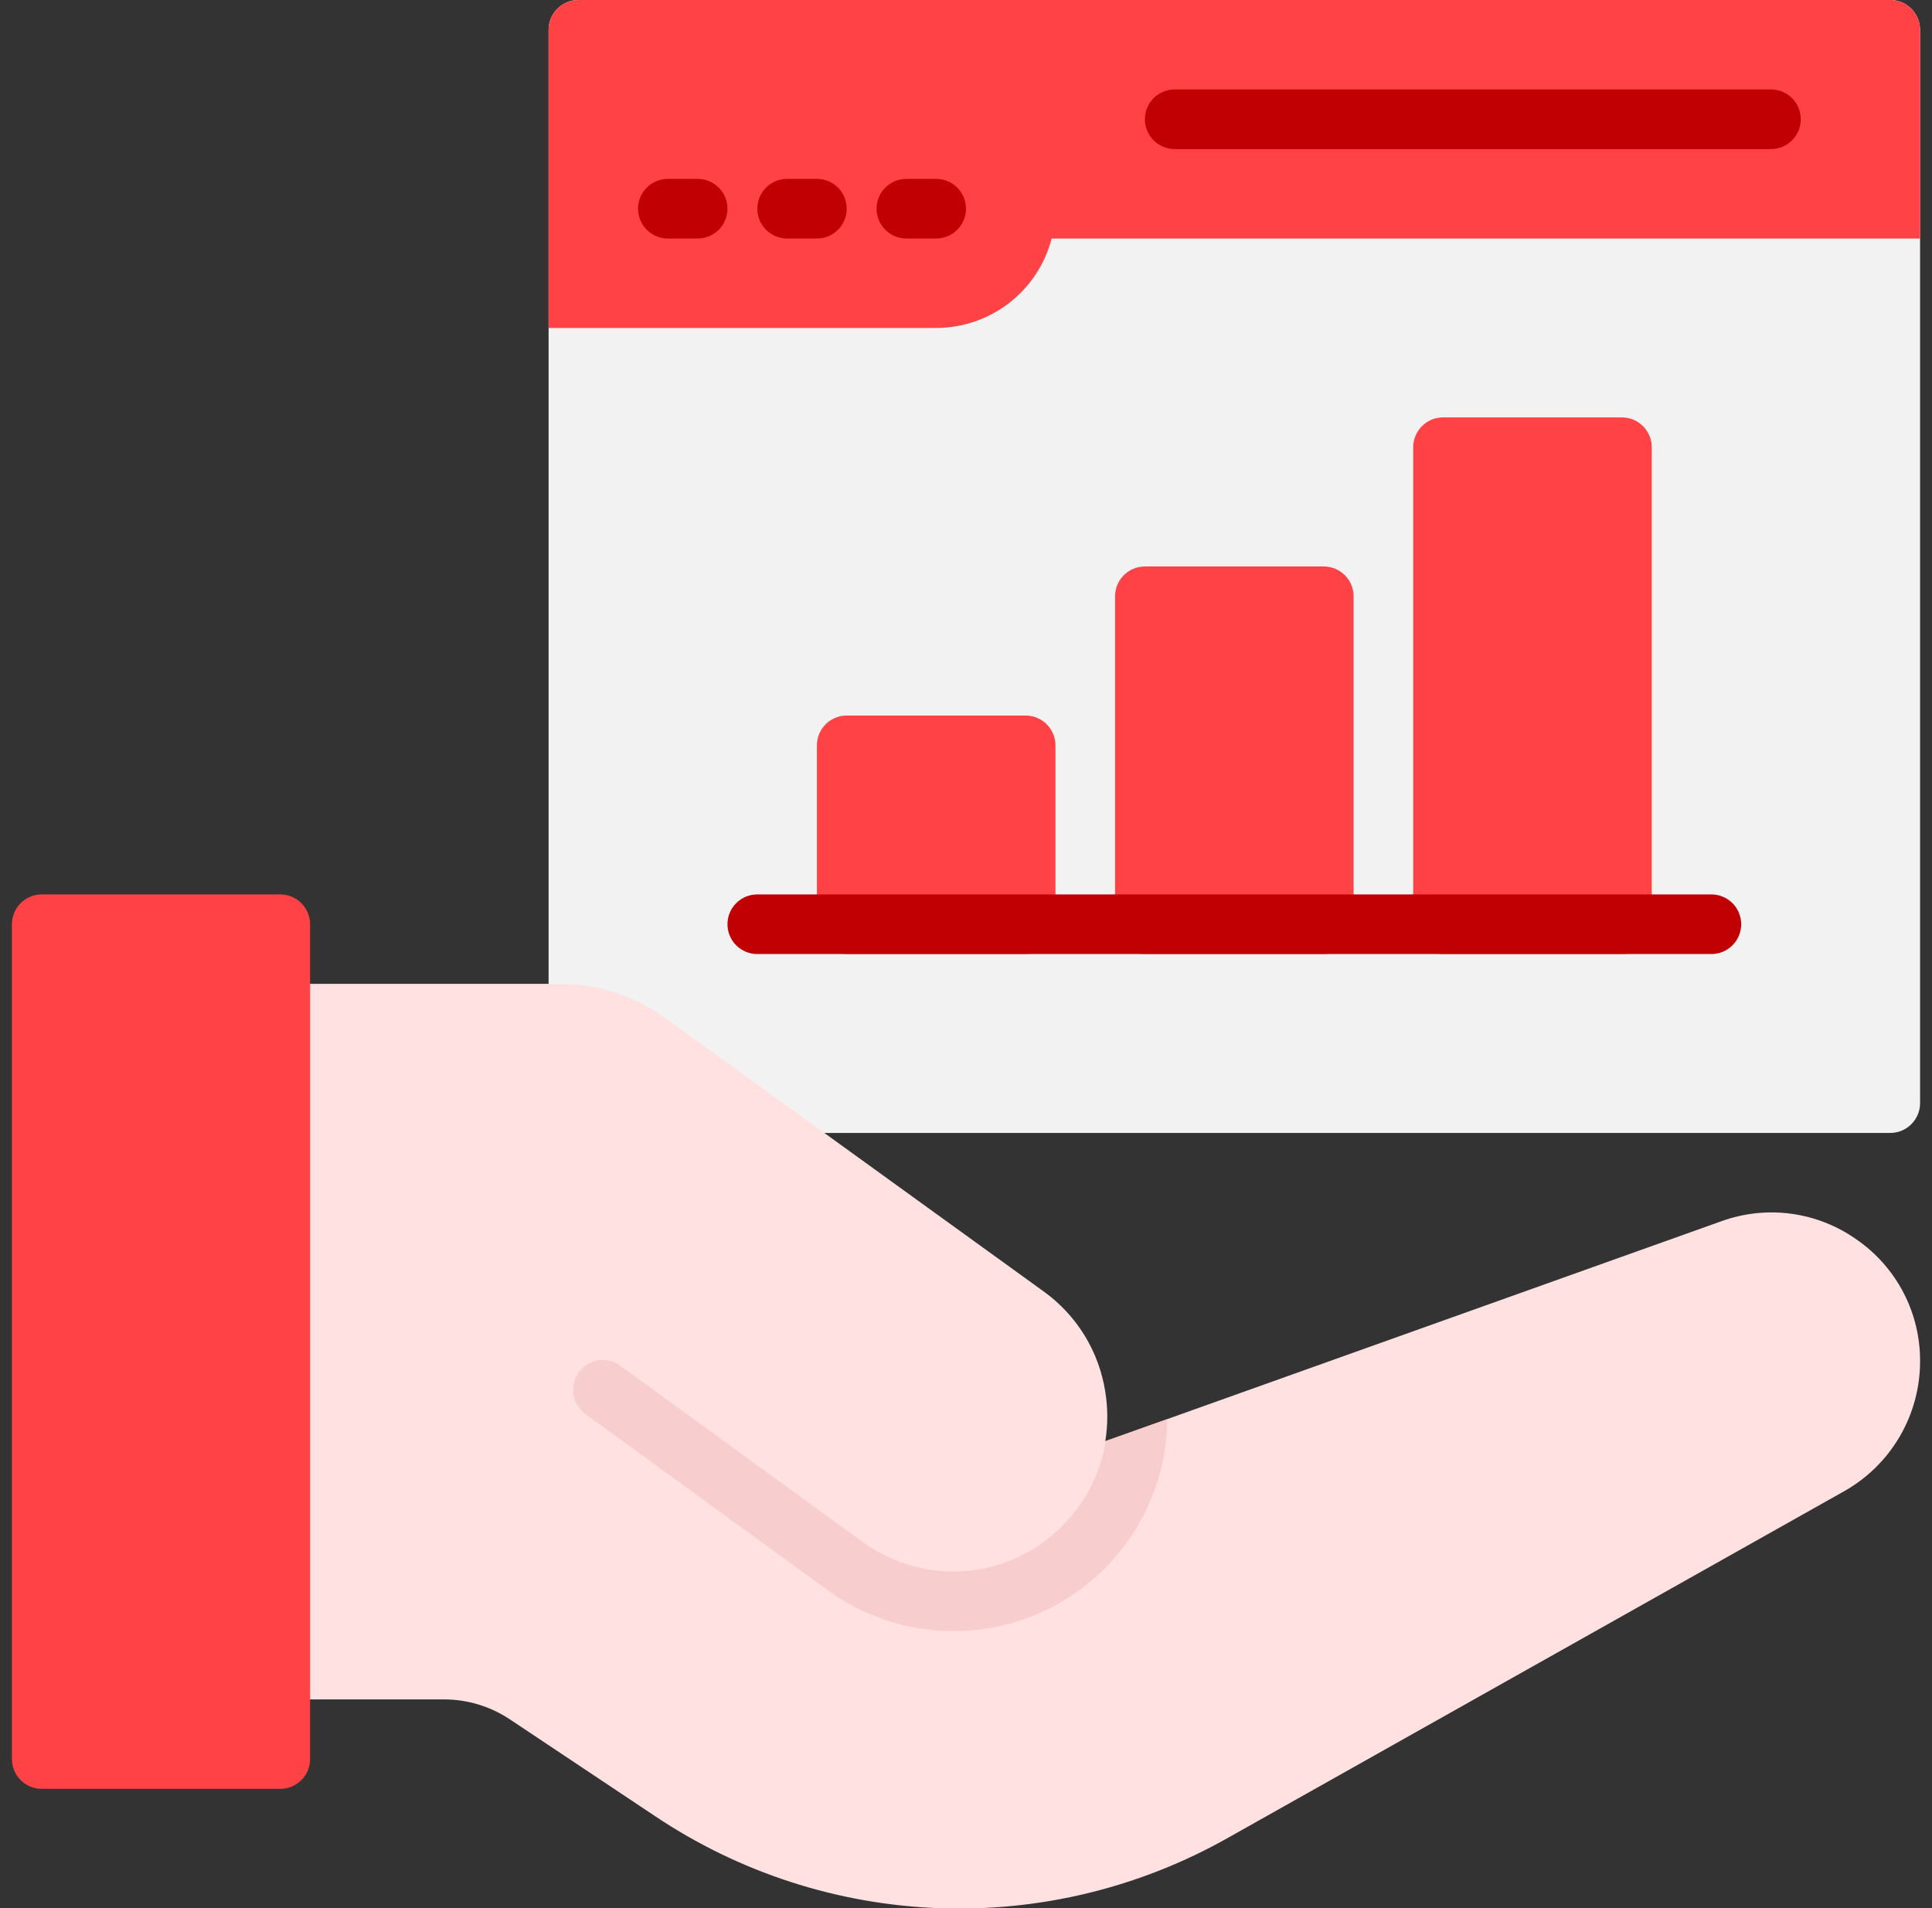 <svg width="81" height="80" viewBox="0 0 81 80" fill="none" xmlns="http://www.w3.org/2000/svg">
<rect x="0" y="0" width="81" height="80" fill="#333333" stroke="none"/>
<g id="Artboard-24" clip-path="url(#clip0_3250_74436)">
<g id="Hand Website">
<path id="Vector" d="M79.25 0H24.25C23.56 0 23 0.56 23 1.25V46.25C23 46.94 23.56 47.5 24.25 47.5H79.25C79.94 47.5 80.5 46.94 80.5 46.25V1.25C80.5 0.56 79.94 0 79.25 0Z" fill="#F2F2F2"/>
<path id="Vector_2" d="M79.25 0H24.25C23.919 0 23.601 0.132 23.366 0.366C23.132 0.601 23 0.918 23 1.25V13.75H39.25C40.358 13.749 41.435 13.38 42.311 12.701C43.187 12.023 43.813 11.073 44.091 10H80.5V1.25C80.5 0.918 80.368 0.601 80.134 0.366C79.9 0.132 79.582 0 79.25 0Z" fill="#FF4245"/>
<path id="Vector_3" d="M29.25 10H28C27.669 10 27.351 9.868 27.116 9.634C26.882 9.399 26.75 9.082 26.75 8.75C26.75 8.418 26.882 8.101 27.116 7.866C27.351 7.632 27.669 7.5 28 7.5H29.25C29.581 7.5 29.899 7.632 30.134 7.866C30.368 8.101 30.5 8.418 30.5 8.75C30.5 9.082 30.368 9.399 30.134 9.634C29.899 9.868 29.581 10 29.25 10Z" fill="#C10003"/>
<path id="Vector_4" d="M34.25 10H33C32.669 10 32.35 9.868 32.116 9.634C31.882 9.399 31.75 9.082 31.75 8.75C31.75 8.418 31.882 8.101 32.116 7.866C32.35 7.632 32.669 7.5 33 7.5H34.25C34.581 7.5 34.9 7.632 35.134 7.866C35.368 8.101 35.5 8.418 35.5 8.75C35.5 9.082 35.368 9.399 35.134 9.634C34.9 9.868 34.581 10 34.25 10Z" fill="#C10003"/>
<path id="Vector_5" d="M39.25 10H38C37.669 10 37.35 9.868 37.116 9.634C36.882 9.399 36.75 9.082 36.75 8.75C36.75 8.418 36.882 8.101 37.116 7.866C37.35 7.632 37.669 7.5 38 7.5H39.25C39.581 7.5 39.9 7.632 40.134 7.866C40.368 8.101 40.5 8.418 40.5 8.75C40.5 9.082 40.368 9.399 40.134 9.634C39.9 9.868 39.581 10 39.25 10Z" fill="#C10003"/>
<path id="Vector_6" d="M74.25 6.25H49.25C48.919 6.25 48.6 6.118 48.366 5.884C48.132 5.649 48 5.332 48 5C48 4.668 48.132 4.351 48.366 4.116C48.6 3.882 48.919 3.75 49.25 3.75H74.25C74.582 3.75 74.9 3.882 75.134 4.116C75.368 4.351 75.5 4.668 75.5 5C75.5 5.332 75.368 5.649 75.134 5.884C74.9 6.118 74.582 6.25 74.25 6.25Z" fill="#C10003"/>
<path id="Vector_7" d="M55.5 23.75H48C47.31 23.75 46.75 24.31 46.75 25V38.75C46.75 39.44 47.31 40 48 40H55.5C56.19 40 56.75 39.44 56.75 38.75V25C56.75 24.31 56.19 23.75 55.5 23.75Z" fill="#FF4245"/>
<path id="Vector_8" d="M68 17.5H60.5C59.81 17.5 59.25 18.06 59.25 18.75V38.75C59.25 39.44 59.81 40 60.5 40H68C68.69 40 69.25 39.44 69.25 38.75V18.75C69.25 18.06 68.69 17.5 68 17.5Z" fill="#FF4245"/>
<path id="Vector_9" d="M43 30H35.5C34.81 30 34.25 30.56 34.25 31.25V38.75C34.25 39.44 34.81 40 35.5 40H43C43.69 40 44.25 39.44 44.25 38.75V31.25C44.25 30.56 43.69 30 43 30Z" fill="#FF4245"/>
<path id="Vector_10" d="M71.75 40H31.75C31.419 40 31.101 39.868 30.866 39.634C30.632 39.4 30.5 39.081 30.5 38.75C30.5 38.419 30.632 38.1 30.866 37.866C31.101 37.632 31.419 37.5 31.75 37.5H71.75C72.082 37.5 72.4 37.632 72.634 37.866C72.868 38.1 73 38.419 73 38.75C73 39.081 72.868 39.4 72.634 39.634C72.4 39.868 72.082 40 71.75 40Z" fill="#C10003"/>
<path id="Vector_11" d="M77.854 51.98C77.039 51.398 76.095 51.024 75.103 50.889C74.111 50.754 73.101 50.862 72.16 51.205L46.34 60.426C46.451 59.741 46.451 59.042 46.34 58.356C46.21 57.517 45.914 56.712 45.47 55.988C45.025 55.264 44.44 54.636 43.75 54.141L27.875 42.67C26.597 41.743 25.058 41.246 23.479 41.25H11.75C11.418 41.25 11.101 41.382 10.866 41.616C10.632 41.851 10.5 42.169 10.5 42.5V70C10.5 70.332 10.632 70.65 10.866 70.884C11.101 71.118 11.418 71.25 11.75 71.25H18.608C19.595 71.249 20.561 71.541 21.381 72.09L27.45 76.135C30.979 78.503 35.098 79.842 39.345 80.002C43.592 80.163 47.799 79.139 51.498 77.045L77.319 62.52C78.283 61.977 79.086 61.187 79.645 60.231C80.204 59.275 80.499 58.188 80.5 57.081C80.506 56.08 80.269 55.092 79.808 54.203C79.347 53.315 78.676 52.551 77.854 51.98Z" fill="#FFE1E1"/>
<path id="Vector_12" d="M48.938 59.5C48.924 61.15 48.456 62.764 47.583 64.165C46.711 65.566 45.468 66.698 43.993 67.438C42.518 68.177 40.867 68.495 39.223 68.356C37.579 68.217 36.005 67.627 34.675 66.65L24.55 59.288C24.281 59.093 24.1 58.8 24.046 58.472C23.992 58.144 24.07 57.808 24.262 57.538C24.359 57.404 24.481 57.292 24.622 57.206C24.762 57.12 24.918 57.062 25.08 57.037C25.243 57.011 25.409 57.018 25.569 57.057C25.729 57.096 25.88 57.166 26.012 57.263L36.15 64.638C37.257 65.446 38.592 65.883 39.962 65.888C40.814 65.89 41.657 65.722 42.443 65.393C43.229 65.065 43.941 64.583 44.538 63.975C45.506 63.01 46.145 61.763 46.362 60.413L48.938 59.5Z" fill="#F7CDCD"/>
<path id="Vector_13" d="M11.75 37.5H1.75C1.06 37.5 0.5 38.06 0.5 38.75V73.75C0.5 74.44 1.06 75 1.75 75H11.75C12.44 75 13 74.44 13 73.75V38.75C13 38.06 12.44 37.5 11.75 37.5Z" fill="#FF4245"/>
</g>
</g>
<defs>
<clipPath id="clip0_3250_74436">
<rect width="80" height="80" fill="white" transform="translate(0.5)"/>
</clipPath>
</defs>
</svg>
